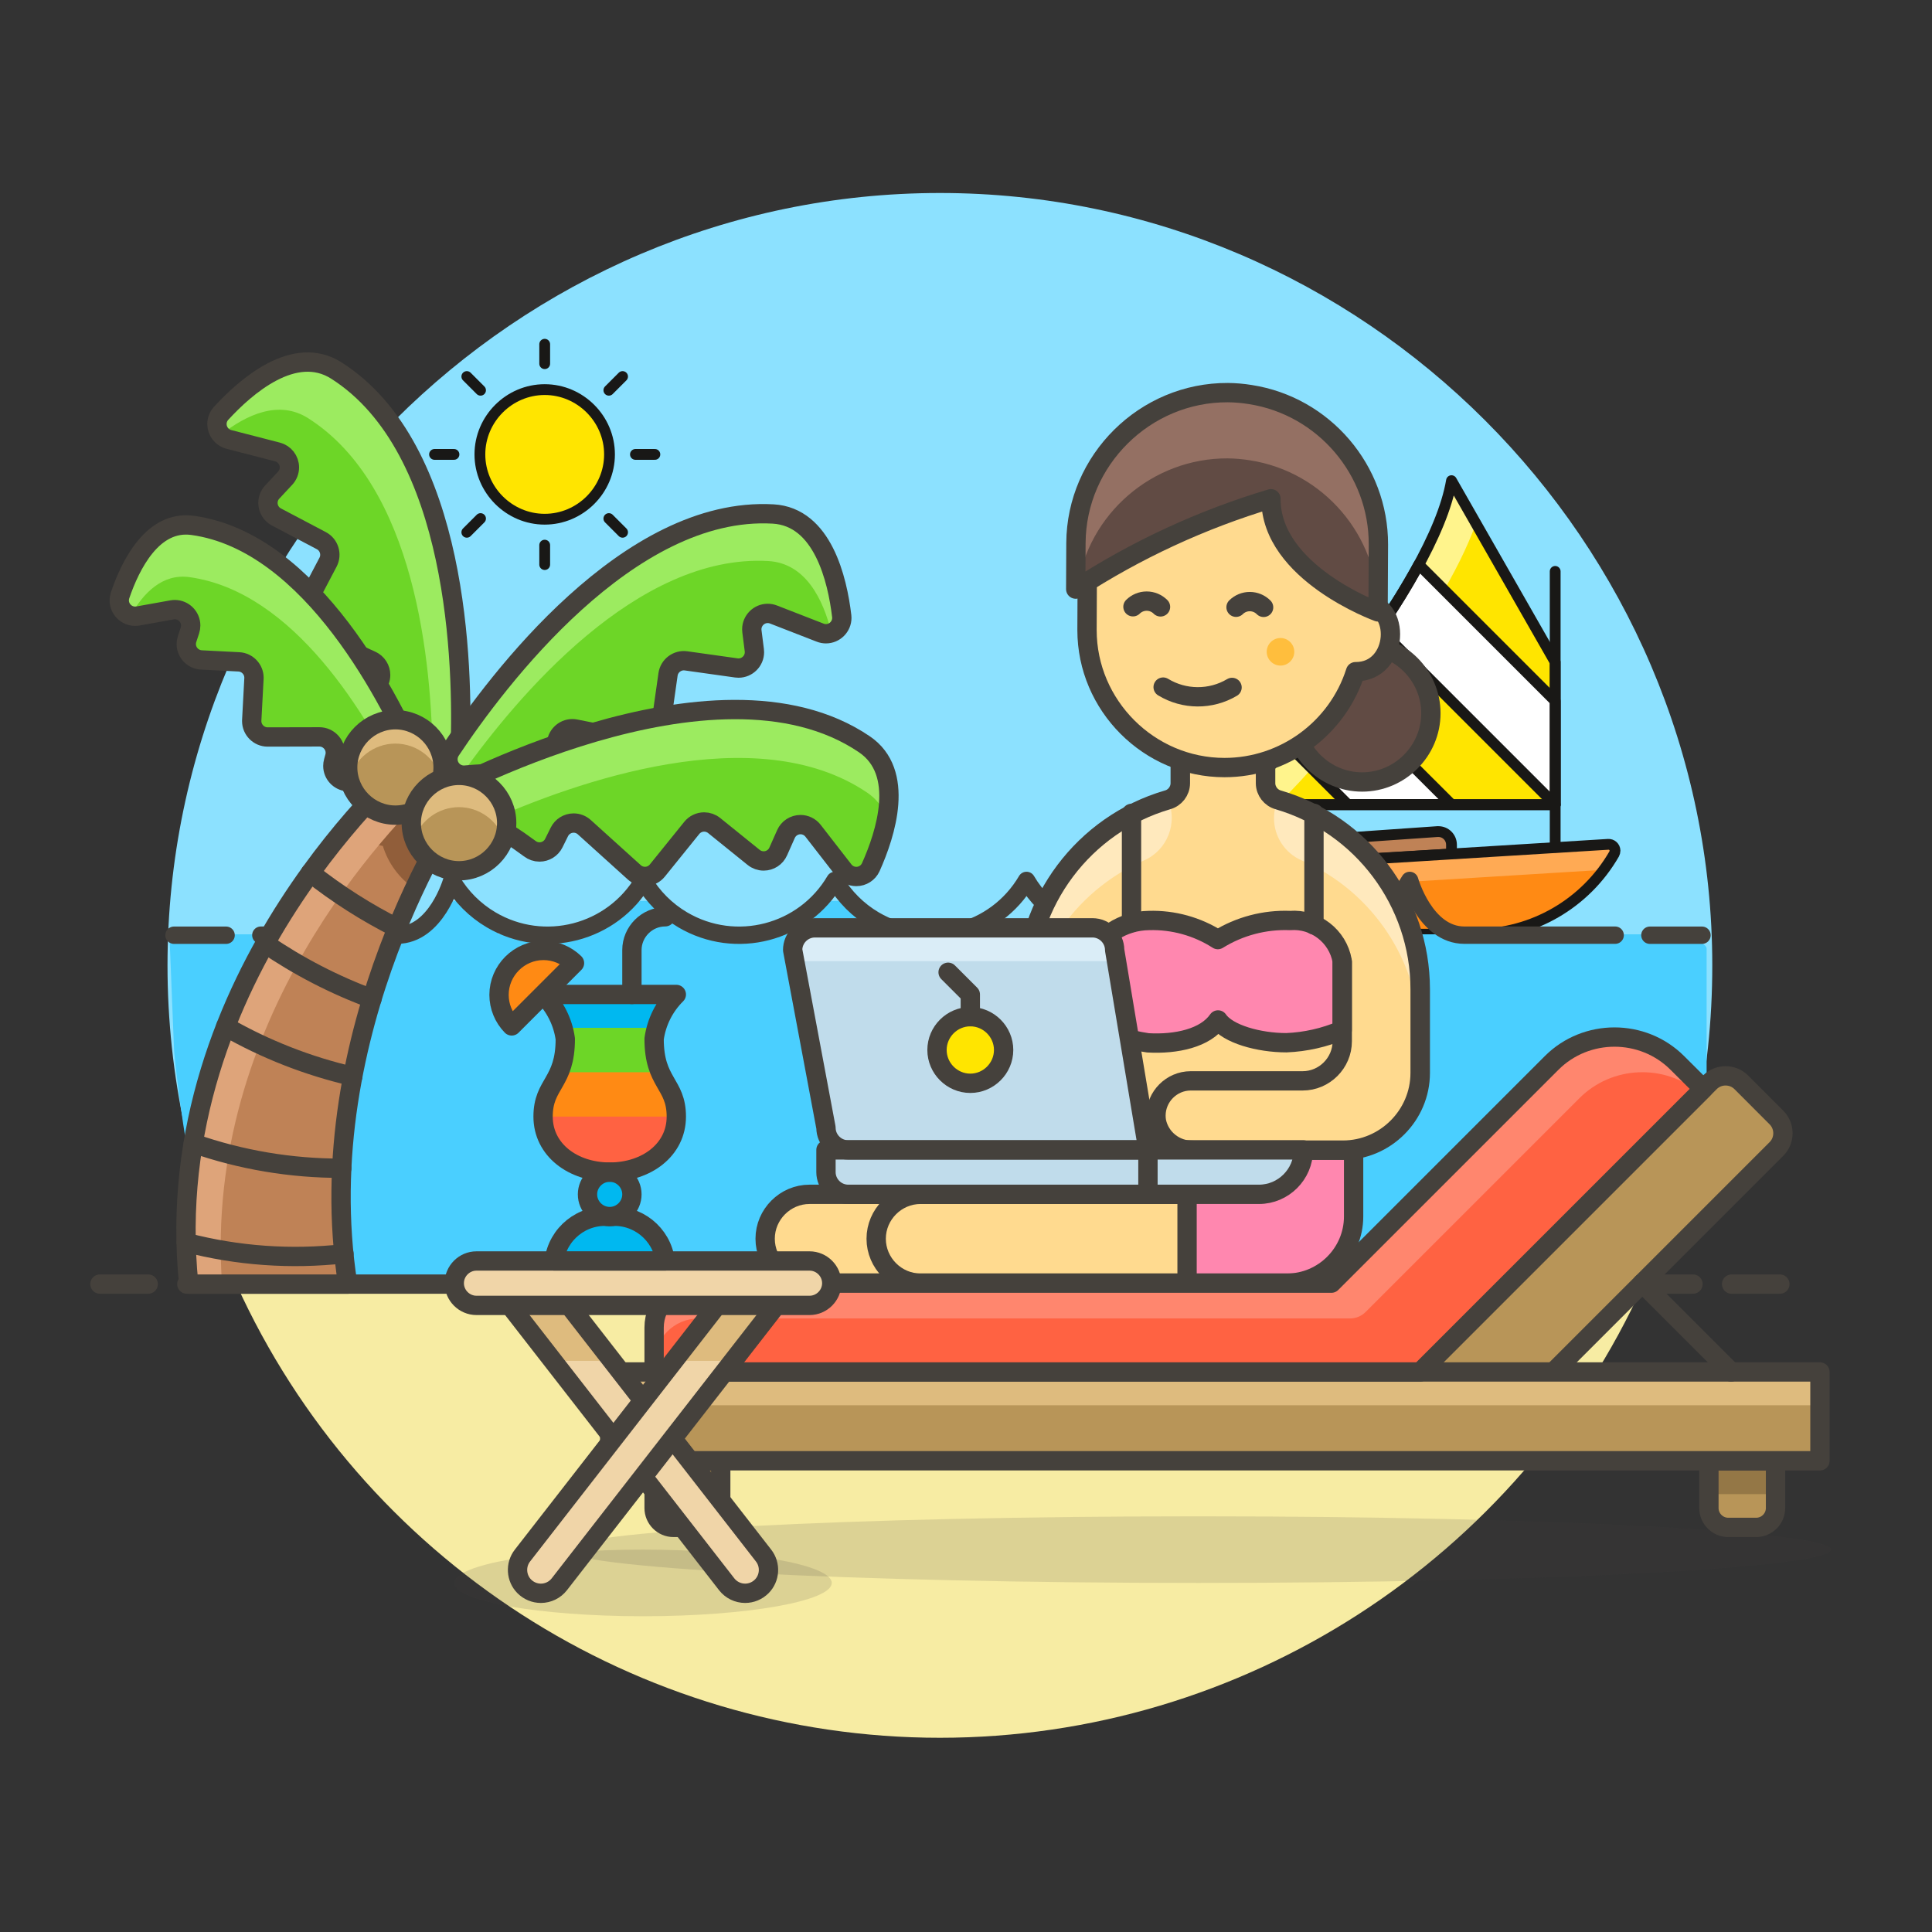 <?xml version="1.0" encoding="UTF-8" standalone="no"?> <svg xmlns="http://www.w3.org/2000/svg" xmlns:xlink="http://www.w3.org/1999/xlink" xmlns:serif="http://www.serif.com/" width="100%" height="100%" viewBox="0 0 938 938" version="1.1" xml:space="preserve" style="fill-rule:evenodd;clip-rule:evenodd;stroke-linecap:round;stroke-linejoin:round;"><rect x="0" y="0" width="938" height="938" fill="#333333" stroke="none"/><g><path d="M831.328,468.75c0,-0.016 0,-0.032 0,-0.048c0,-205.719 -169.281,-375 -375,-375c-205.719,0 -375,169.281 -375,375c0,53.367 11.392,106.124 33.413,154.735l683.175,0c22.061,-48.581 33.455,-101.331 33.412,-154.687Z" style="fill:#8ce1ff;fill-rule:nonzero;"></path><path d="M114.741,623.438c60.641,133.87 194.622,220.264 341.587,220.264c146.965,0 280.946,-86.394 341.588,-220.265l-683.175,0Z" style="fill:#f7eca3;fill-rule:nonzero;"></path><g><g><path id="a" d="M704.711,233.362l50.343,88.1l0,69.222l-157.322,-0c19.403,-15.47 98.379,-106.35 106.979,-157.322Z" style="fill:#ffe500;fill-rule:nonzero;"></path><path d="M716.563,254.076l-11.852,-20.977c-8.6,50.973 -87.576,141.852 -106.979,157.322l22.707,0c24.018,-23.336 79.71,-89.621 96.124,-136.345Z" style="fill:#fff48c;fill-rule:nonzero;"></path><path d="M755.054,411.503l0,-134.091" style="fill:none;fill-rule:nonzero;stroke:#191816;stroke-width:5.24px;"></path><g><path d="M704.711,414.597l0,-4.563l-0.005,0c-0.052,-3.513 -2.884,-6.293 -6.345,-6.293l-0.472,0l-75.515,5.244c-3.303,0.21 -5.873,2.99 -5.821,6.293l0,4.563l88.158,-5.244Z" style="fill:#bf8256;fill-rule:nonzero;stroke:#191816;stroke-width:5.24px;"></path><path d="M587.034,434.734l-9.864,-0c-2.412,-0 -4.51,1.521 -5.244,3.828l-5.244,15.05l27.741,0l-7.389,-18.878Z" style="fill:#bf8256;fill-rule:nonzero;stroke:#191816;stroke-width:5.24px;"></path></g><path d="M594.586,453.612l-16.204,-40.484" style="fill:none;fill-rule:nonzero;stroke:#191816;stroke-width:5.24px;"></path><path id="b" d="M586.353,421.886l194.45,-11.957c1.73,-0.105 3.251,1.259 3.304,3.042c-0,0.524 -0.158,1.101 -0.42,1.626c-13.844,24.07 -39.54,38.963 -67.281,38.963l-121.872,-0l-10.961,-27.426l-0.005,-0c-0.682,-1.574 0.053,-3.409 1.626,-4.091c0.314,-0.157 0.682,-0.262 1.049,-0.262l0.11,0.105Z" style="fill:#ff8a14;fill-rule:nonzero;"></path><path d="M586.772,434.104l191.776,-11.799c1.783,-2.464 3.513,-5.244 5.244,-7.656c0.839,-1.573 0.262,-3.514 -1.311,-4.353c-0.524,-0.314 -1.101,-0.419 -1.678,-0.419l-194.503,11.956c-1.73,0.053 -3.041,1.469 -2.989,3.199c0,0.367 0.053,0.734 0.21,1.049l3.251,8.023Z" style="fill:#ffaa54;fill-rule:nonzero;"></path><path d="M755.054,390.684l-163.614,-0" style="fill:none;fill-rule:nonzero;stroke:#191816;stroke-width:5.24px;"></path><path id="b1" serif:id="b" d="M586.353,421.886l194.45,-11.957c1.73,-0.105 3.251,1.259 3.304,3.042c-0,0.524 -0.158,1.101 -0.42,1.626c-13.844,24.07 -39.54,38.963 -67.281,38.963l-121.872,-0l-10.961,-27.426l-0.005,-0c-0.682,-1.574 0.053,-3.409 1.626,-4.091c0.314,-0.157 0.682,-0.262 1.049,-0.262l0.11,0.105Z" style="fill:none;fill-rule:nonzero;stroke:#191816;stroke-width:5.24px;"></path><path id="c" d="M625.631,361.841l28.737,28.738l50.343,-0l-56.321,-56.217c-7.814,10.016 -15.627,19.403 -22.759,27.479Z" style="fill:#fff;fill-rule:nonzero;"></path><path id="d" d="M755.054,340.341l-66.232,-66.233c-5.559,10.226 -12.114,20.976 -19.193,31.15l85.425,85.426l0,-50.343Z" style="fill:#fff;fill-rule:nonzero;"></path><path id="a1" serif:id="a" d="M704.711,233.362l50.343,88.1l0,69.222l-157.322,-0c19.403,-15.47 98.379,-106.35 106.979,-157.322Z" style="fill:none;fill-rule:nonzero;stroke:#191816;stroke-width:5.24px;"></path><path id="c1" serif:id="c" d="M625.631,361.841l28.737,28.738l50.343,-0l-56.321,-56.217c-7.814,10.016 -15.627,19.403 -22.759,27.479Z" style="fill:none;fill-rule:nonzero;stroke:#191816;stroke-width:5.24px;"></path><path id="d1" serif:id="d" d="M755.054,340.341l-66.232,-66.233c-5.559,10.226 -12.114,20.976 -19.193,31.15l85.425,85.426l0,-50.343Z" style="fill:none;fill-rule:nonzero;stroke:#191816;stroke-width:5.24px;"></path><g><path id="e" d="M264.457,189.154c-17.261,0 -31.464,14.204 -31.464,31.464c-0,17.261 14.203,31.465 31.464,31.465c17.261,-0 31.464,-14.204 31.464,-31.465c0,-17.26 -14.203,-31.464 -31.464,-31.464Z" style="fill:#ffe500;fill-rule:nonzero;"></path><path id="e1" serif:id="e" d="M264.457,189.154c-17.261,0 -31.464,14.204 -31.464,31.464c-0,17.261 14.203,31.465 31.464,31.465c17.261,-0 31.464,-14.204 31.464,-31.465c0,-17.26 -14.203,-31.464 -31.464,-31.464Z" style="fill:none;fill-rule:nonzero;stroke:#191816;stroke-width:5.24px;"></path><path d="M264.457,176.568l0,-9.439" style="fill:none;fill-rule:nonzero;stroke:#191816;stroke-width:5.24px;"></path><path d="M295.607,189.469l6.66,-6.66" style="fill:none;fill-rule:nonzero;stroke:#191816;stroke-width:5.24px;"></path><path d="M308.507,220.618l9.44,0" style="fill:none;fill-rule:nonzero;stroke:#191816;stroke-width:5.24px;"></path><path d="M295.607,251.768l6.66,6.66" style="fill:none;fill-rule:nonzero;stroke:#191816;stroke-width:5.24px;"></path><path d="M264.457,264.669l0,9.439" style="fill:none;fill-rule:nonzero;stroke:#191816;stroke-width:5.24px;"></path><path d="M233.307,251.768l-6.66,6.66" style="fill:none;fill-rule:nonzero;stroke:#191816;stroke-width:5.24px;"></path><path d="M220.407,220.618l-9.439,0" style="fill:none;fill-rule:nonzero;stroke:#191816;stroke-width:5.24px;"></path><path d="M233.307,189.469l-6.66,-6.66" style="fill:none;fill-rule:nonzero;stroke:#191816;stroke-width:5.24px;"></path></g></g><path d="M828.577,536.294l-19.855,44.52c0,3.892 7.132,38.162 -8.561,38.162l-688.481,-0c-15.694,-0 -27.195,-105.692 -27.195,-109.583l-2.215,-55.336c-0,-3.891 13.716,-0.445 29.41,-0.445l688.481,0c15.693,0 28.416,3.155 28.416,7.047l-0,75.635Z" style="fill:#4acfff;fill-rule:nonzero;"></path><path d="M801.037,454.057l25.29,0" style="fill:none;fill-rule:nonzero;stroke:#45413c;stroke-width:8.43px;stroke-miterlimit:10;"></path><path d="M84.485,454.057l25.29,0" style="fill:none;fill-rule:nonzero;stroke:#45413c;stroke-width:8.43px;stroke-miterlimit:10;"></path><ellipse id="_-Ellipse-" serif:id="(Ellipse)" cx="222.741" cy="456.103" rx="19.448" ry="18.719" style="fill:#4acfff;"></ellipse><ellipse id="_-Ellipse-1" serif:id="(Ellipse)" cx="405.668" cy="456.103" rx="22.729" ry="18.719" style="fill:#4acfff;"></ellipse><ellipse id="_-Ellipse-2" serif:id="(Ellipse)" cx="313.104" cy="456.103" rx="25.47" ry="18.719" style="fill:#4acfff;"></ellipse><path d="M784.177,454.032l-73.19,0c-19.102,0 -26.571,-26.58 -26.571,-26.58c-15.103,25.686 -48.169,34.265 -73.855,19.163c-7.913,-4.653 -14.509,-11.249 -19.162,-19.163c-15.103,25.686 -48.169,34.265 -73.854,19.163c-7.914,-4.653 -14.51,-11.249 -19.163,-19.163c-15.103,25.686 -48.168,34.265 -73.854,19.163c-7.914,-4.653 -14.51,-11.249 -19.163,-19.163c-15.103,25.686 -48.168,34.265 -73.854,19.163c-7.914,-4.653 -14.51,-11.249 -19.163,-19.163c-15.102,25.686 -48.168,34.265 -73.854,19.163c-7.914,-4.653 -14.509,-11.249 -19.162,-19.163c-0,0 -7.478,26.58 -26.572,26.58l-66.125,0" style="fill:none;fill-rule:nonzero;stroke:#45413c;stroke-width:8.43px;stroke-miterlimit:10;"></path></g><path d="M90.703,623.438l731.25,-0" style="fill:none;fill-rule:nonzero;stroke:#45413c;stroke-width:9.38px;"></path><path d="M48.516,623.438l23.437,-0" style="fill:none;fill-rule:nonzero;stroke:#45413c;stroke-width:9.38px;"></path><path d="M840.703,623.438l23.438,-0" style="fill:none;fill-rule:nonzero;stroke:#45413c;stroke-width:9.38px;"></path><path d="M220.547,768.525c-0,8.872 41.368,16.172 91.641,16.172c50.272,-0 91.64,-7.3 91.64,-16.172c0,-8.872 -41.368,-16.172 -91.64,-16.172c-50.273,0 -91.641,7.3 -91.641,16.172Z" style="fill:#45413c;fill-opacity:0.15;fill-rule:nonzero;"></path><path d="M274.453,752.353c0,8.872 138.705,16.172 307.266,16.172c168.561,-0 307.265,-7.3 307.265,-16.172c0,-8.872 -138.704,-16.172 -307.265,-16.172c-168.561,0 -307.266,7.3 -307.266,16.172Z" style="fill:#45413c;fill-opacity:0.15;fill-rule:nonzero;"></path><path d="M210.675,370.087c1.401,1.208 3.19,1.873 5.039,1.873c4.13,0 7.564,-3.315 7.711,-7.441c1.491,-40.969 -0.75,-146.841 -60.103,-184.613c-20.381,-12.975 -43.978,7.669 -56.016,20.822c-1.27,1.414 -1.973,3.249 -1.973,5.15c-0,3.514 2.402,6.603 5.808,7.469l23.559,6.084c3.409,0.867 5.815,3.96 5.815,7.478c-0,1.949 -0.738,3.826 -2.065,5.253l-6.291,6.75c-1.33,1.428 -2.071,3.309 -2.071,5.261c0,2.865 1.596,5.503 4.134,6.833l21.806,11.494c3.747,1.972 5.211,6.675 3.244,10.425l-12.385,23.569c-0.582,1.106 -0.886,2.338 -0.886,3.589c-0,3.015 1.77,5.765 4.515,7.014l29.775,13.594c2.744,1.254 4.513,4.007 4.513,7.025c-0,1.824 -0.646,3.59 -1.823,4.984l-3.956,4.688c-1.172,1.393 -1.815,3.157 -1.815,4.978c-0,2.817 1.54,5.421 4.009,6.778c10.489,5.986 20.357,13.002 29.456,20.943Z" style="fill:#6dd627;fill-rule:nonzero;"></path><path d="M149.634,203.053c-14.203,-9.037 -30,-1.744 -42.29,7.959c-2.665,-2.9 -2.665,-7.412 -0,-10.312c12.037,-13.125 35.625,-33.797 56.015,-20.822c59.353,37.772 61.594,143.644 60.103,184.613c-0.146,4.126 -3.581,7.441 -7.71,7.441c-1.85,0 -3.639,-0.665 -5.04,-1.873c-0.225,-0.197 -0.431,-0.346 -0.656,-0.534c-0.281,-48.197 -8.494,-133.406 -60.422,-166.472Z" style="fill:#9ceb60;fill-rule:nonzero;"></path><path d="M210.675,370.087c1.401,1.208 3.19,1.873 5.039,1.873c4.13,0 7.564,-3.315 7.711,-7.441c1.491,-40.969 -0.75,-146.841 -60.103,-184.613c-20.381,-12.975 -43.978,7.669 -56.016,20.822c-1.27,1.414 -1.973,3.249 -1.973,5.15c-0,3.514 2.402,6.603 5.808,7.469l23.559,6.084c3.409,0.867 5.815,3.96 5.815,7.478c-0,1.949 -0.738,3.826 -2.065,5.253l-6.291,6.75c-1.33,1.428 -2.071,3.309 -2.071,5.261c0,2.865 1.596,5.503 4.134,6.833l21.806,11.494c3.747,1.972 5.211,6.675 3.244,10.425l-12.385,23.569c-0.582,1.106 -0.886,2.338 -0.886,3.589c-0,3.015 1.77,5.765 4.515,7.014l29.775,13.594c2.744,1.254 4.513,4.007 4.513,7.025c-0,1.824 -0.646,3.59 -1.823,4.984l-3.956,4.688c-1.172,1.393 -1.815,3.157 -1.815,4.978c-0,2.817 1.54,5.421 4.009,6.778c10.489,5.986 20.357,13.002 29.456,20.943Z" style="fill:none;fill-rule:nonzero;stroke:#45413c;stroke-width:9.38px;"></path><path d="M225.881,376.313c-0.227,0.02 -0.456,0.03 -0.685,0.03c-4.232,-0 -7.715,-3.483 -7.715,-7.716c-0,-1.522 0.45,-3.01 1.294,-4.277c22.706,-34.134 86.334,-118.781 156.563,-114.806c24.121,1.359 31.237,31.875 33.328,49.603c0.031,0.282 0.047,0.565 0.047,0.849c-0,4.222 -3.475,7.697 -7.697,7.697c-0.97,-0 -1.93,-0.183 -2.832,-0.54l-22.668,-8.812c-0.893,-0.348 -1.843,-0.527 -2.801,-0.527c-4.233,0 -7.716,3.483 -7.716,7.716c0,0.33 0.021,0.659 0.063,0.986l1.163,9.15c0.041,0.323 0.062,0.649 0.062,0.975c-0,4.232 -3.483,7.715 -7.716,7.715c-0.359,0 -0.718,-0.025 -1.074,-0.075l-24.441,-3.431c-4.19,-0.586 -8.123,2.373 -8.719,6.563l-3.75,26.362c-0.536,3.793 -3.818,6.642 -7.648,6.642c-0.501,0 -1.001,-0.048 -1.492,-0.145l-32.072,-6.338c-0.493,-0.097 -0.994,-0.146 -1.496,-0.146c-4.232,0 -7.715,3.483 -7.715,7.716c-0,0.202 0.008,0.404 0.023,0.605l0.488,6.113c0.015,0.194 0.022,0.388 0.022,0.582c-0,4.243 -3.491,7.735 -7.734,7.735c-0.315,-0 -0.629,-0.02 -0.941,-0.058c-12.012,-1.252 -24.118,-1.308 -36.141,-0.168Z" style="fill:#6dd627;fill-rule:nonzero;"></path><path d="M372.994,272.391c-63.563,-3.591 -121.697,65.371 -149.006,103.818c-3.726,-0.588 -6.497,-3.831 -6.497,-7.602c-0,-1.514 0.447,-2.995 1.284,-4.257c22.706,-34.125 86.334,-118.781 156.563,-114.806c24.112,1.359 31.228,31.875 33.318,49.603c0.404,3.505 -1.682,6.852 -5.006,8.034c-3.975,-16.181 -12.488,-33.759 -30.656,-34.79Z" style="fill:#9ceb60;fill-rule:nonzero;"></path><path d="M225.881,376.313c-0.227,0.02 -0.456,0.03 -0.685,0.03c-4.232,-0 -7.715,-3.483 -7.715,-7.716c-0,-1.522 0.45,-3.01 1.294,-4.277c22.706,-34.134 86.334,-118.781 156.563,-114.806c24.121,1.359 31.237,31.875 33.328,49.603c0.031,0.282 0.047,0.565 0.047,0.849c-0,4.222 -3.475,7.697 -7.697,7.697c-0.97,-0 -1.93,-0.183 -2.832,-0.54l-22.668,-8.812c-0.893,-0.348 -1.843,-0.527 -2.801,-0.527c-4.233,0 -7.716,3.483 -7.716,7.716c0,0.33 0.021,0.659 0.063,0.986l1.163,9.15c0.041,0.323 0.062,0.649 0.062,0.975c-0,4.232 -3.483,7.715 -7.716,7.715c-0.359,0 -0.718,-0.025 -1.074,-0.075l-24.441,-3.431c-4.19,-0.586 -8.123,2.373 -8.719,6.563l-3.75,26.362c-0.536,3.793 -3.818,6.642 -7.648,6.642c-0.501,0 -1.001,-0.048 -1.492,-0.145l-32.072,-6.338c-0.493,-0.097 -0.994,-0.146 -1.496,-0.146c-4.232,0 -7.715,3.483 -7.715,7.716c-0,0.202 0.008,0.404 0.023,0.605l0.488,6.113c0.015,0.194 0.022,0.388 0.022,0.582c-0,4.243 -3.491,7.735 -7.734,7.735c-0.315,-0 -0.629,-0.02 -0.941,-0.058c-12.012,-1.252 -24.118,-1.308 -36.141,-0.168Z" style="fill:none;fill-rule:nonzero;stroke:#45413c;stroke-width:9.38px;"></path><path d="M211.622,386.813c-0,-0 135.253,-74.879 208.05,-25.454c19.987,13.566 10.397,43.407 3.094,59.682c-1.252,2.737 -3.998,4.5 -7.008,4.5c-2.396,0 -4.66,-1.117 -6.117,-3.019l-14.925,-19.219c-1.462,-1.862 -3.702,-2.952 -6.07,-2.952c-3.048,-0 -5.822,1.806 -7.055,4.593l-3.75,8.437c-1.228,2.802 -4.009,4.62 -7.068,4.62c-1.764,0 -3.476,-0.605 -4.848,-1.714l-19.2,-15.496c-1.373,-1.111 -3.086,-1.717 -4.852,-1.717c-2.331,-0 -4.54,1.056 -6.004,2.87l-16.725,20.709c-1.462,1.813 -3.67,2.869 -5.999,2.869c-1.913,0 -3.759,-0.712 -5.176,-1.997l-24.291,-21.938c-1.418,-1.282 -3.263,-1.993 -5.175,-1.993c-2.925,0 -5.607,1.663 -6.909,4.281l-2.719,5.484c-1.306,2.621 -3.994,4.284 -6.922,4.284c-1.72,-0 -3.392,-0.574 -4.75,-1.63c-13.992,-10.41 -29.324,-18.887 -45.581,-25.201Z" style="fill:#6dd627;fill-rule:nonzero;"></path><path d="M421.087,384.872c-54.018,-36.656 -142.293,-4.96 -184.331,13.875c-8.115,-4.511 -16.51,-8.497 -25.134,-11.935c-8.624,-3.437 135.253,-74.878 208.05,-25.453c11.953,8.11 13.284,22.041 10.894,35.419c-1.87,-4.843 -5.178,-8.999 -9.478,-11.906Z" style="fill:#9ceb60;fill-rule:nonzero;"></path><path d="M195.272,384.516c0.679,0.191 1.381,0.288 2.087,0.288c4.228,-0 7.706,-3.479 7.706,-7.707c0,-1.012 -0.199,-2.015 -0.587,-2.95c-14.184,-33.497 -53.034,-111.122 -110.962,-119.063c-19.453,-2.681 -30.235,19.341 -35.203,33.9c-0.273,0.802 -0.413,1.642 -0.413,2.489c0,4.232 3.483,7.715 7.716,7.715c0.465,0 0.929,-0.042 1.387,-0.125l16.5,-2.963c0.456,-0.083 0.918,-0.125 1.381,-0.125c4.228,0 7.706,3.479 7.706,7.707c0,0.829 -0.134,1.653 -0.396,2.44l-1.369,4.153c-0.258,0.781 -0.389,1.598 -0.389,2.42c-0,4.079 3.234,7.49 7.308,7.705l18.262,0.938c4.072,0.217 7.305,3.626 7.305,7.704c0,0.138 -0.004,0.276 -0.011,0.414l-1.078,20.232c-0.007,0.134 -0.011,0.268 -0.011,0.403c0,4.237 3.488,7.725 7.725,7.725c0.004,-0 0.007,-0 0.011,-0l25.059,-0.057c0.023,0 0.045,0 0.068,0c4.233,0 7.716,3.483 7.716,7.716c-0,0.7 -0.096,1.397 -0.284,2.072l-0.609,2.203c-0.195,0.684 -0.294,1.392 -0.294,2.104c-0,3.943 3.042,7.277 6.969,7.637c9.031,0.882 17.966,2.564 26.7,5.025Z" style="fill:#6dd627;fill-rule:nonzero;"></path><path d="M196.341,384.647c-17.813,-37.416 -53.794,-97.5 -104.391,-104.447c-13.125,-1.809 -22.369,7.744 -28.491,18.619c-3.278,-0.937 -5.556,-3.955 -5.556,-7.365c0,-0.84 0.139,-1.674 0.41,-2.47c4.968,-14.559 15.787,-36.562 35.203,-33.918c57.928,7.959 96.768,85.584 110.962,119.062c0.389,0.933 0.59,1.934 0.59,2.945c-0,4.197 -3.454,7.65 -7.65,7.65c-0.361,0 -0.721,-0.025 -1.077,-0.076Z" style="fill:#9ceb60;fill-rule:nonzero;"></path><path d="M211.622,386.813c-0,-0 135.253,-74.879 208.05,-25.454c19.987,13.566 10.397,43.407 3.094,59.682c-1.252,2.737 -3.998,4.5 -7.008,4.5c-2.396,0 -4.66,-1.117 -6.117,-3.019l-14.925,-19.219c-1.462,-1.862 -3.702,-2.952 -6.07,-2.952c-3.048,-0 -5.822,1.806 -7.055,4.593l-3.75,8.437c-1.228,2.802 -4.009,4.62 -7.068,4.62c-1.764,0 -3.476,-0.605 -4.848,-1.714l-19.2,-15.496c-1.373,-1.111 -3.086,-1.717 -4.852,-1.717c-2.331,-0 -4.54,1.056 -6.004,2.87l-16.725,20.709c-1.462,1.813 -3.67,2.869 -5.999,2.869c-1.913,0 -3.759,-0.712 -5.176,-1.997l-24.291,-21.938c-1.418,-1.282 -3.263,-1.993 -5.175,-1.993c-2.925,0 -5.607,1.663 -6.909,4.281l-2.719,5.484c-1.306,2.621 -3.994,4.284 -6.922,4.284c-1.72,-0 -3.392,-0.574 -4.75,-1.63c-13.992,-10.41 -29.324,-18.887 -45.581,-25.201Z" style="fill:none;fill-rule:nonzero;stroke:#45413c;stroke-width:9.38px;"></path><path d="M195.272,384.516c0.679,0.191 1.381,0.288 2.087,0.288c4.228,-0 7.706,-3.479 7.706,-7.707c0,-1.012 -0.199,-2.015 -0.587,-2.95c-14.184,-33.497 -53.034,-111.122 -110.962,-119.063c-19.453,-2.681 -30.235,19.341 -35.203,33.9c-0.273,0.802 -0.413,1.642 -0.413,2.489c0,4.232 3.483,7.715 7.716,7.715c0.465,0 0.929,-0.042 1.387,-0.125l16.5,-2.963c0.456,-0.083 0.918,-0.125 1.381,-0.125c4.228,0 7.706,3.479 7.706,7.707c0,0.829 -0.134,1.653 -0.396,2.44l-1.369,4.153c-0.258,0.781 -0.389,1.598 -0.389,2.42c-0,4.079 3.234,7.49 7.308,7.705l18.262,0.938c4.072,0.217 7.305,3.626 7.305,7.704c0,0.138 -0.004,0.276 -0.011,0.414l-1.078,20.232c-0.007,0.134 -0.011,0.268 -0.011,0.403c0,4.237 3.488,7.725 7.725,7.725c0.004,-0 0.007,-0 0.011,-0l25.059,-0.057c0.023,0 0.045,0 0.068,0c4.233,0 7.716,3.483 7.716,7.716c-0,0.7 -0.096,1.397 -0.284,2.072l-0.609,2.203c-0.195,0.684 -0.294,1.392 -0.294,2.104c-0,3.943 3.042,7.277 6.969,7.637c9.031,0.882 17.966,2.564 26.7,5.025Z" style="fill:none;fill-rule:nonzero;stroke:#45413c;stroke-width:9.38px;"></path><path d="M91.631,623.438c-15.44,-150.507 108.057,-254.7 108.057,-254.7l23.156,23.146c-0,0 -73.322,108.057 -54.028,231.563l-77.185,-0.01Z" style="fill:#bf8256;fill-rule:nonzero;"></path><path d="M185.869,410.7c-6.791,-1.089 -13.167,-3.98 -18.46,-8.372c9.872,-12.017 20.664,-23.248 32.278,-33.59l23.157,23.146c-8.133,12.655 -15.361,25.869 -21.628,39.544c-7.335,-4.95 -12.753,-12.269 -15.347,-20.728Z" style="fill:#915e3a;fill-rule:nonzero;"></path><path d="M199.688,368.738l12.009,12.009c-22.022,20.503 -113.147,113.906 -103.885,242.69l-16.181,0c-15.44,-150.506 108.057,-254.7 108.057,-254.7Z" style="fill:#dea47a;fill-rule:nonzero;"></path><path d="M91.631,623.438c-15.44,-150.507 108.057,-254.7 108.057,-254.7l23.156,23.146c-0,0 -73.322,108.057 -54.028,231.563l-77.185,-0.01Z" style="fill:none;fill-rule:nonzero;stroke:#45413c;stroke-width:9.38px;"></path><path d="M180.6,484.922c-18.328,-6.763 -35.748,-15.769 -51.862,-26.813" style="fill:none;fill-rule:nonzero;stroke:#45413c;stroke-width:9.38px;"></path><path d="M150.722,423.75c13.086,10.346 27.194,19.33 42.103,26.813" style="fill:none;fill-rule:nonzero;stroke:#45413c;stroke-width:9.38px;"></path><path d="M165.938,567.188c-24.539,0.074 -48.912,-4.025 -72.075,-12.122" style="fill:none;fill-rule:nonzero;stroke:#45413c;stroke-width:9.38px;"></path><path d="M109.566,498.441c19.277,11.032 40.071,19.172 61.715,24.159" style="fill:none;fill-rule:nonzero;stroke:#45413c;stroke-width:9.38px;"></path><path d="M90.45,603.253c24.96,6.487 50.901,8.333 76.528,5.447" style="fill:none;fill-rule:nonzero;stroke:#45413c;stroke-width:9.38px;"></path><path d="M168.806,372.591c0,12.703 10.453,23.156 23.156,23.156c12.704,-0 23.157,-10.453 23.157,-23.156c-0,-12.704 -10.453,-23.157 -23.157,-23.157c-12.703,0 -23.156,10.453 -23.156,23.157Z" style="fill:#b89558;fill-rule:nonzero;"></path><path d="M191.962,361.013c-10.502,0.02 -19.733,7.198 -22.34,17.371c-0.492,-1.895 -0.741,-3.846 -0.741,-5.804c0,-12.683 10.436,-23.119 23.119,-23.119c12.683,-0 23.119,10.436 23.119,23.119c-0,0.003 -0,0.007 -0,0.011c-0.025,1.958 -0.302,3.906 -0.825,5.793c-2.601,-10.174 -11.83,-17.353 -22.332,-17.372Z" style="fill:#debb7e;fill-rule:nonzero;"></path><path d="M168.806,372.591c0,12.703 10.453,23.156 23.156,23.156c12.704,-0 23.157,-10.453 23.157,-23.156c-0,-12.704 -10.453,-23.157 -23.157,-23.157c-12.703,0 -23.156,10.453 -23.156,23.157Z" style="fill:none;fill-rule:nonzero;stroke:#45413c;stroke-width:9.38px;"></path><path d="M199.688,399.609c-0.001,12.704 10.453,23.157 23.156,23.157c12.703,-0 23.156,-10.453 23.156,-23.157c-0,-12.703 -10.453,-23.156 -23.156,-23.156c-0.003,0 -0.007,0 -0.01,0c-12.698,0 -23.147,10.449 -23.147,23.147c0,0.003 0,0.006 0,0.009Z" style="fill:#b89558;fill-rule:nonzero;"></path><path d="M222.834,391.875c-9.762,0.022 -18.503,6.231 -21.74,15.441c-0.887,-2.491 -1.341,-5.115 -1.341,-7.758c0,-12.683 10.436,-23.119 23.119,-23.119c12.682,-0 23.119,10.436 23.119,23.119c-0,0.014 -0,0.028 -0,0.042c-0.03,2.634 -0.509,5.243 -1.416,7.716c-3.237,-9.21 -11.978,-15.419 -21.741,-15.441Z" style="fill:#debb7e;fill-rule:nonzero;"></path><path d="M199.688,399.609c-0.001,12.704 10.453,23.157 23.156,23.157c12.703,-0 23.156,-10.453 23.156,-23.157c-0,-12.703 -10.453,-23.156 -23.156,-23.156c-0.003,0 -0.007,0 -0.01,0c-12.698,0 -23.147,10.449 -23.147,23.147c0,0.003 0,0.006 0,0.009Z" style="fill:none;fill-rule:nonzero;stroke:#45413c;stroke-width:9.38px;"></path><path d="M393.047,622.978l129.375,0l-0,-43.125l-129.375,0c-11.829,0 -21.563,9.734 -21.563,21.563c0,11.828 9.734,21.562 21.563,21.562Z" style="fill:#ffda8f;fill-rule:nonzero;stroke:#45413c;stroke-width:9.38px;"></path><path d="M517.031,622.978l107.813,0c17.743,0 32.344,-14.6 32.344,-32.344l-0.001,-32.353l-140.156,0l0,64.697Z" style="fill:#ff87af;fill-rule:nonzero;stroke:#45413c;stroke-width:9.38px;"></path><path d="M446.953,622.978l129.375,0l0,-43.125l-129.375,0c-11.829,0 -21.562,9.734 -21.562,21.563c-0,11.828 9.733,21.562 21.562,21.562Z" style="fill:#ffda8f;fill-rule:nonzero;stroke:#45413c;stroke-width:9.38px;"></path><path d="M620.691,388.369c-3.647,-0.977 -6.214,-4.288 -6.254,-8.063l0,-19.293l-41.39,-0l-0,19.284c-0.039,3.775 -2.607,7.085 -6.253,8.062c-40.683,11.913 -68.842,49.485 -68.86,91.875l0,53.241c0,13.691 11.266,24.956 24.957,24.956l129.131,0c20.572,0 37.5,-16.928 37.5,-37.5l-0,-40.687c-0.014,-42.383 -28.16,-79.952 -68.831,-91.875Z" style="fill:#ffda8f;fill-rule:nonzero;"></path><path d="M567.038,388.228c-40.811,11.861 -69.087,49.516 -69.094,92.016l-0,25.312c-0.007,-38.048 22.654,-72.645 57.534,-87.844c11.246,-4.903 16.474,-18.184 11.588,-29.437l-0.029,-0.047Z" style="fill:#ffe9bd;fill-rule:nonzero;"></path><path d="M620.456,388.238c-1.263,2.846 -1.915,5.926 -1.915,9.041c-0,8.857 5.278,16.91 13.4,20.443c34.906,15.19 57.588,49.803 57.581,87.872l-0,-25.313c0.011,-42.503 -28.254,-80.172 -69.066,-92.043Z" style="fill:#ffe9bd;fill-rule:nonzero;"></path><path d="M651.637,500.119l0,-33.6c-2.119,-12.016 -13.148,-20.557 -25.312,-19.603c-12.349,-0.484 -24.564,2.743 -35.063,9.262c-9.959,-6.39 -21.621,-9.622 -33.45,-9.272c-12.558,0.145 -23.985,7.461 -29.371,18.807l0.937,32.231c8.869,4.106 18.28,6.922 27.947,8.362c13.744,0.788 27.919,-2.287 34.041,-11.118c4.687,6.862 19.818,11.062 33.196,11.062c9.322,-0.385 18.497,-2.463 27.075,-6.131Z" style="fill:#ff87af;fill-rule:nonzero;stroke:#45413c;stroke-width:9.38px;"></path><path d="M549.356,447.947l0,-53.044" style="fill:none;fill-rule:nonzero;stroke:#45413c;stroke-width:9.38px;"></path><path d="M637.941,449.063l-0,-54.16" style="fill:none;fill-rule:nonzero;stroke:#45413c;stroke-width:9.38px;"></path><path d="M620.691,388.369c-3.647,-0.977 -6.214,-4.288 -6.254,-8.063l0,-19.293l-41.39,-0l-0,19.284c-0.039,3.775 -2.607,7.085 -6.253,8.062c-40.683,11.913 -68.842,49.485 -68.86,91.875l0,53.241c0,13.691 11.266,24.956 24.957,24.956l129.131,0c20.572,0 37.5,-16.928 37.5,-37.5l-0,-40.687c-0.014,-42.383 -28.16,-79.952 -68.831,-91.875Z" style="fill:none;fill-rule:nonzero;stroke:#45413c;stroke-width:9.46px;"></path><path d="M579.009,558.441c-8.426,0.193 -15.853,-5.73 -17.54,-13.988c-0.157,-0.929 -0.236,-1.87 -0.236,-2.812c-0,-9.241 7.589,-16.851 16.829,-16.875l54.376,-0c10.549,-0 19.232,-8.679 19.237,-19.228l0,-38.438" style="fill:none;fill-rule:nonzero;stroke:#45413c;stroke-width:9.38px;"></path><path d="M627.956,346.284c0,18.309 15.066,33.375 33.375,33.375c18.309,0 33.375,-15.066 33.375,-33.375c0,-18.309 -15.066,-33.375 -33.375,-33.375c-18.309,0 -33.375,15.066 -33.375,33.375Z" style="fill:#614b44;fill-rule:nonzero;stroke:#45413c;stroke-width:9.38px;"></path><path d="M595.116,212.025c36.598,0.169 66.619,30.328 66.619,66.927c0,0.107 -0,0.213 -0.001,0.32l-0.056,13.387c19.106,0.094 17.644,33.553 -3.506,33.45l-0.047,0c-8.777,27.646 -34.615,46.551 -63.62,46.551c-36.618,0 -66.75,-30.132 -66.75,-66.75c-0,-0.16 0,-0.321 0.001,-0.482l0.122,-26.775c0.169,-36.717 30.52,-66.793 67.238,-66.628Z" style="fill:#ffda8f;fill-rule:nonzero;stroke:#45413c;stroke-width:9.38px;"></path><path d="M615,316.416c-0,0.012 -0,0.025 -0,0.037c-0,3.672 3.022,6.694 6.694,6.694c3.672,-0 6.693,-3.022 6.693,-6.694c0,-3.661 -3.004,-6.678 -6.665,-6.694c-0.013,0 -0.025,0 -0.038,0c-3.656,0 -6.669,3 -6.684,6.657Z" style="fill:#ffbe3d;fill-rule:nonzero;"></path><path d="M598.172,333.75c-10.309,6.134 -23.21,6.073 -33.46,-0.159" style="fill:none;fill-rule:nonzero;stroke:#45413c;stroke-width:9.38px;"></path><path d="M613.491,294.881c-1.776,-1.793 -4.198,-2.804 -6.722,-2.804c-2.497,0 -4.894,0.989 -6.666,2.748" style="fill:none;fill-rule:nonzero;stroke:#45413c;stroke-width:9.38px;"></path><path d="M563.438,294.647c-1.775,-1.793 -4.195,-2.803 -6.718,-2.803c-2.495,-0 -4.891,0.988 -6.661,2.747" style="fill:none;fill-rule:nonzero;stroke:#45413c;stroke-width:9.38px;"></path><path d="M596.147,190.622c3.65,0.036 7.291,0.349 10.894,0.937c35.717,5.545 62.298,36.671 62.184,72.816l-0.159,32.709c-0,0 -52.191,-18.881 -52.022,-54.937c-33.522,10.024 -65.437,24.796 -94.772,43.866l0.103,-22.332c0.2,-40.273 33.499,-73.25 73.772,-73.059Z" style="fill:#614b44;fill-rule:nonzero;"></path><path d="M661.313,230.991c-10.68,-21.09 -30.918,-35.771 -54.282,-39.375c-3.599,-0.589 -7.237,-0.903 -10.884,-0.938c-0.119,-0 -0.238,-0.001 -0.357,-0.001c-40.144,0 -73.226,32.926 -73.415,73.07l-0.103,22.331l0.769,-0.497c5.144,-36.115 36.476,-63.187 72.956,-63.037c3.646,0.044 7.284,0.358 10.884,0.937c35.7,5.546 62.276,36.641 62.194,72.769l0.15,-31.875c0.05,-11.598 -2.663,-23.043 -7.912,-33.384Z" style="fill:#947063;fill-rule:nonzero;"></path><path d="M596.147,190.622c3.65,0.036 7.291,0.349 10.894,0.937c35.717,5.545 62.298,36.671 62.184,72.816l-0.159,32.709c-0,0 -52.191,-18.881 -52.022,-54.937c-33.522,10.024 -65.437,24.796 -94.772,43.866l0.103,-22.332c0.2,-40.273 33.499,-73.25 73.772,-73.059Z" style="fill:none;fill-rule:nonzero;stroke:#45413c;stroke-width:9.38px;"></path><path d="M411.797,558.291l145.547,-0l-16.172,-97.041c-0,-5.914 -4.867,-10.781 -10.781,-10.781l-134.766,-0c-5.914,-0 -10.781,4.867 -10.781,10.781l16.172,86.25c-0,0.003 -0,0.006 -0,0.009c-0,5.915 4.866,10.782 10.781,10.782Z" style="fill:#c0dceb;fill-rule:nonzero;"></path><path d="M542.072,466.65l-0.938,-5.391c0,-5.914 -4.866,-10.781 -10.781,-10.781l-134.728,0c-5.914,0 -10.781,4.867 -10.781,10.781l1.012,5.391l156.216,0Z" style="fill:#daedf7;fill-rule:nonzero;"></path><path d="M411.797,579.853l145.547,0l-0,-21.562l-156.328,-0l-0,10.781c-0,5.914 4.866,10.781 10.781,10.781Z" style="fill:#c0dceb;fill-rule:nonzero;stroke:#45413c;stroke-width:9.38px;"></path><path d="M411.797,558.291l145.547,-0l-16.172,-97.041c-0,-5.914 -4.867,-10.781 -10.781,-10.781l-134.766,-0c-5.914,-0 -10.781,4.867 -10.781,10.781l16.172,86.25c-0,0.003 -0,0.006 -0,0.009c-0,5.915 4.866,10.782 10.781,10.782Z" style="fill:none;fill-rule:nonzero;stroke:#45413c;stroke-width:9.38px;"></path><path d="M454.922,509.775c-0,8.872 7.3,16.172 16.172,16.172c8.871,-0 16.172,-7.3 16.172,-16.172c-0,-8.872 -7.301,-16.172 -16.172,-16.172c-8.872,0 -16.172,7.3 -16.172,16.172Z" style="fill:#ffe500;fill-rule:nonzero;stroke:#45413c;stroke-width:9.38px;"></path><path d="M460.313,472.041l10.781,10.781l-0,10.781" style="fill:none;fill-rule:nonzero;stroke:#45413c;stroke-width:9.38px;"></path><path d="M632.813,558.291c-0.001,11.828 -9.734,21.562 -21.563,21.562l-53.906,0l-0,-21.562l75.468,-0Z" style="fill:#c0dceb;fill-rule:nonzero;stroke:#45413c;stroke-width:9.38px;"></path><path d="M862.5,557.813l-140.625,140.625l-32.344,-32.344l140.625,-140.625c4.185,-4.181 11.068,-4.181 15.253,-0l17.091,17.119c4.168,4.179 4.168,11.045 0,15.225Z" style="fill:#b89558;fill-rule:nonzero;stroke:#45413c;stroke-width:9.38px;"></path><path d="M317.578,709.237l32.344,0l-0,22.951c-0,5.142 -4.232,9.375 -9.375,9.375l-13.594,-0c-5.143,-0 -9.375,-4.233 -9.375,-9.375l0,-22.951Z" style="fill:#b89558;fill-rule:nonzero;"></path><rect x="317.578" y="709.237" width="32.344" height="16.172" style="fill:#947746;fill-rule:nonzero;"></rect><path d="M317.578,709.237l32.344,0l-0,22.951c-0,5.142 -4.232,9.375 -9.375,9.375l-13.594,-0c-5.143,-0 -9.375,-4.233 -9.375,-9.375l0,-22.951Z" style="fill:none;fill-rule:nonzero;stroke:#45413c;stroke-width:9.38px;"></path><path d="M862.031,709.237l-32.344,0l0,22.951c0,5.142 4.233,9.375 9.375,9.375l13.594,-0c5.143,-0 9.375,-4.233 9.375,-9.375l0,-22.951Z" style="fill:#b89558;fill-rule:nonzero;"></path><rect x="829.688" y="709.237" width="32.344" height="16.172" style="fill:#947746;fill-rule:nonzero;"></rect><path d="M862.031,709.237l-32.344,0l0,22.951c0,5.142 4.233,9.375 9.375,9.375l13.594,-0c5.143,-0 9.375,-4.233 9.375,-9.375l0,-22.951Z" style="fill:none;fill-rule:nonzero;stroke:#45413c;stroke-width:9.38px;"></path><rect x="296.016" y="666.103" width="587.578" height="43.125" style="fill:#b89558;fill-rule:nonzero;"></rect><path d="M306.797,666.103c-5.915,0 -10.781,4.867 -10.781,10.781l-0,5.391l587.578,0l-0,-5.4c-0,-5.914 -4.867,-10.781 -10.782,-10.781l-566.015,0.009Z" style="fill:#debb7e;fill-rule:nonzero;"></path><rect x="296.016" y="666.103" width="587.578" height="43.125" style="fill:none;fill-rule:nonzero;stroke:#45413c;stroke-width:9.38px;"></rect><path d="M840.469,666.103l-43.125,-43.125" style="fill:none;fill-rule:nonzero;stroke:#45413c;stroke-width:9.38px;"></path><path d="M826.988,528.647l-137.457,137.456l-371.953,0l0,-21.562c0,-11.829 9.734,-21.563 21.563,-21.563l307.265,0l106.969,-106.959c16.723,-16.696 44.214,-16.696 60.938,-0l12.675,12.628Z" style="fill:#ff6242;fill-rule:nonzero;"></path><path d="M826.988,528.647l-1.932,1.941c-17.052,-14.294 -42.51,-13.163 -58.228,2.587l-103.791,103.791c-2.018,2.024 -4.763,3.161 -7.621,3.159l-316.275,-0c-11.816,0.036 -21.527,9.747 -21.563,21.562l0,-17.146c0.036,-11.816 9.747,-21.527 21.563,-21.563l307.265,0l106.95,-106.95c8.086,-8.095 19.07,-12.648 30.511,-12.648c11.442,0 22.425,4.553 30.511,12.648l12.61,12.619Z" style="fill:#ff866e;fill-rule:nonzero;"></path><path d="M826.988,528.647l-137.457,137.456l-371.953,0l0,-21.562c0,-11.829 9.734,-21.563 21.563,-21.563l307.265,0l106.969,-106.959c16.723,-16.696 44.214,-16.696 60.938,-0l12.675,12.628Z" style="fill:none;fill-rule:nonzero;stroke:#45413c;stroke-width:9.38px;"></path><path d="M369.788,770.231c-2.127,2.127 -5.015,3.323 -8.022,3.323c-3.5,0 -6.809,-1.619 -8.957,-4.382l-105.309,-135.422l16.172,-16.172l107.053,137.663c3.503,4.498 3.098,10.973 -0.938,15l0,-0.01Z" style="fill:#f0d5a8;fill-rule:nonzero;"></path><path d="M297.197,660.713l-28.781,-0l-20.916,-26.954l16.172,-16.171l33.525,43.125Z" style="fill:#debb7e;fill-rule:nonzero;"></path><path d="M369.788,770.231c-2.127,2.127 -5.015,3.323 -8.022,3.323c-3.5,0 -6.809,-1.619 -8.957,-4.382l-105.309,-135.422l16.172,-16.172l107.053,137.663c3.503,4.498 3.098,10.973 -0.938,15l0,-0.01Z" style="fill:none;fill-rule:nonzero;stroke:#45413c;stroke-width:9.38px;"></path><path d="M254.587,770.231c2.127,2.127 5.015,3.323 8.022,3.323c3.5,0 6.809,-1.619 8.957,-4.382l105.309,-135.422l-16.172,-16.172l-107.053,137.663c-3.503,4.498 -3.098,10.973 0.938,15l-0,-0.01Z" style="fill:#f0d5a8;fill-rule:nonzero;"></path><path d="M376.875,633.759l-20.916,26.953l-28.79,0l33.534,-43.124l16.172,16.171Z" style="fill:#debb7e;fill-rule:nonzero;"></path><path d="M254.587,770.231c2.127,2.127 5.015,3.323 8.022,3.323c3.5,0 6.809,-1.619 8.957,-4.382l105.309,-135.422l-16.172,-16.172l-107.053,137.663c-3.503,4.498 -3.098,10.973 0.938,15l-0,-0.01Z" style="fill:none;fill-rule:nonzero;stroke:#45413c;stroke-width:9.38px;"></path><path d="M403.828,622.997c0,5.914 -4.867,10.781 -10.781,10.781l-161.719,0c-5.914,0 -10.781,-4.867 -10.781,-10.781c-0,-5.915 4.867,-10.781 10.781,-10.781l161.719,-0c5.914,-0 10.781,4.866 10.781,10.781Z" style="fill:#f0d5a8;fill-rule:nonzero;stroke:#45413c;stroke-width:9.38px;"></path><path d="M328.359,482.813c-5.859,5.81 -9.648,13.388 -10.781,21.562c0,21.563 10.781,21.563 10.781,37.734c0,16.172 -14.484,26.953 -32.343,26.953c-17.86,0 -32.344,-10.781 -32.344,-26.953c-0,-16.172 10.781,-16.172 10.781,-37.734c-1.132,-8.174 -4.922,-15.752 -10.781,-21.563l64.687,0Z" style="fill:#00b8f0;fill-rule:nonzero;"></path><path d="M318.469,499.013l-44.906,-0.001c0.551,1.746 0.851,3.561 0.89,5.391c0,21.563 -10.781,21.563 -10.781,37.734c-0,16.172 14.484,26.925 32.344,26.925c17.859,0 32.343,-10.781 32.343,-26.953c0,-16.172 -10.781,-16.172 -10.781,-37.734c0.042,-1.821 0.342,-3.626 0.891,-5.363Z" style="fill:#6dd627;fill-rule:nonzero;"></path><path d="M271.425,520.575c-4.484,6.355 -7.164,13.807 -7.753,21.562c-0,16.172 14.484,26.954 32.344,26.954c17.859,-0 32.343,-10.782 32.343,-26.954c-0.589,-7.755 -3.269,-15.207 -7.753,-21.562l-49.181,-0Z" style="fill:#ff8a14;fill-rule:nonzero;"></path><path d="M296.016,569.063c17.812,-0 32.343,-10.782 32.343,-26.954l-64.687,0c-0,16.2 14.484,26.953 32.344,26.953Z" style="fill:#ff6242;fill-rule:nonzero;"></path><path d="M269.063,612.188c1.634,-13.228 13.689,-22.872 26.953,-21.563c13.263,-1.309 25.318,8.335 26.953,21.563l-53.906,-0Z" style="fill:#00b8f0;fill-rule:nonzero;stroke:#45413c;stroke-width:9.38px;"></path><path d="M285.234,579.872c0,5.914 4.867,10.781 10.782,10.781c5.914,0 10.781,-4.867 10.781,-10.781c-0,-5.915 -4.867,-10.781 -10.781,-10.781c-5.915,-0 -10.782,4.866 -10.782,10.781Z" style="fill:#00b8f0;fill-rule:nonzero;stroke:#45413c;stroke-width:9.38px;"></path><path d="M328.359,482.813c-5.859,5.81 -9.648,13.388 -10.781,21.562c0,21.563 10.781,21.563 10.781,37.734c0,16.172 -14.484,26.953 -32.343,26.953c-17.86,0 -32.344,-10.781 -32.344,-26.953c-0,-16.172 10.781,-16.172 10.781,-37.734c-1.132,-8.174 -4.922,-15.752 -10.781,-21.563l64.687,0Z" style="fill:none;fill-rule:nonzero;stroke:#45413c;stroke-width:9.38px;"></path><path d="M322.969,445.106c-8.861,0 -16.157,7.283 -16.172,16.144l-0,21.563" style="fill:none;fill-rule:nonzero;stroke:#45413c;stroke-width:9.38px;"></path><path d="M248.438,498.084c-3.944,-4.028 -6.154,-9.446 -6.154,-15.083c0,-11.829 9.734,-21.562 21.563,-21.562c5.634,-0 11.05,2.208 15.078,6.149l-30.488,30.496Z" style="fill:#ff8a14;fill-rule:nonzero;stroke:#45413c;stroke-width:9.38px;"></path></g><g id="streamline-icon-nomad-freelance-2-6-400x400.svg" serif:id="streamline-icon-nomad-freelance-2-6@400x400.svg"></g></svg> 
